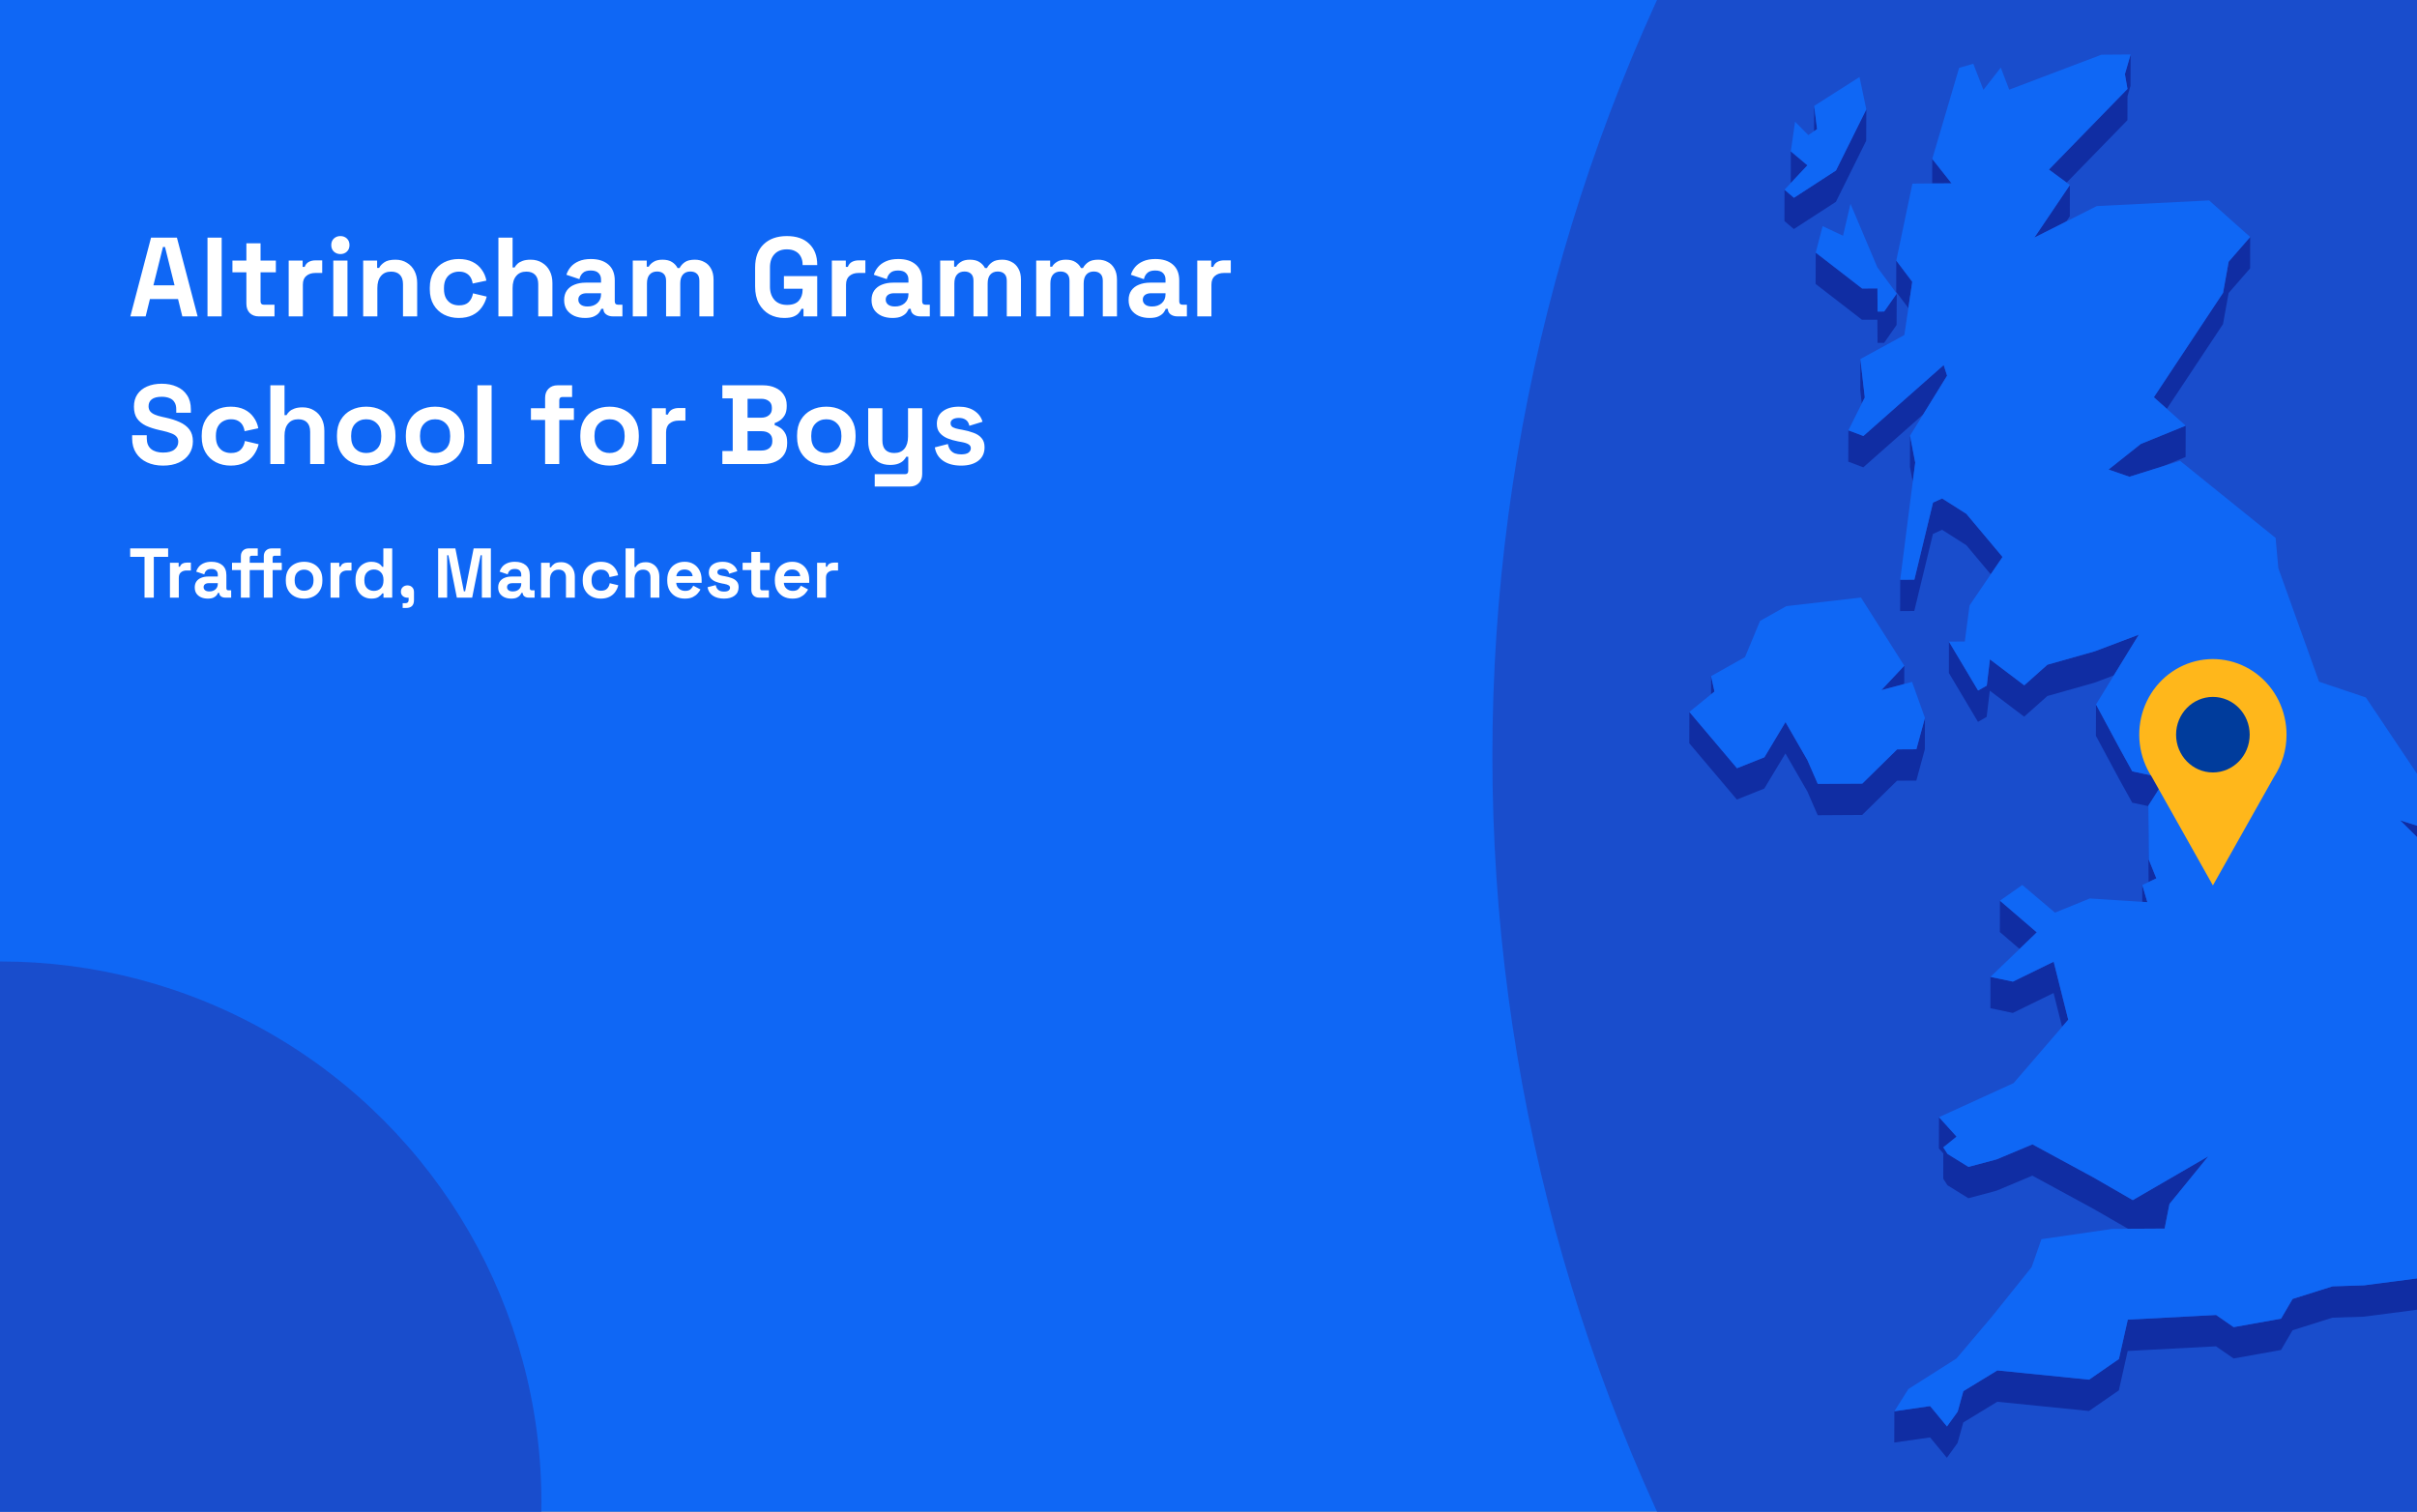 <?xml version="1.0" encoding="utf-8"?>
<svg xmlns="http://www.w3.org/2000/svg" fill="none" height="860" viewBox="0 0 1375 860" width="1375">
<rect x="0" y="0" width="1375" height="860" fill="#808080" stroke="none"/>
<g clip-path="url(#clip0_1597_3284)">
<rect fill="#0F67F5" height="860" width="1375"/>
<circle cx="1883" cy="430" fill="#194DCC" r="1034"/>
<path d="M1032.05 60.262L1031.99 74.616L1033.71 73.448L1032.05 60.262Z" fill="#102DA3"/>
<path d="M1028.21 94.043L1018.78 86.112L1018.75 103.94L1018.84 104.032L1028.21 94.043Z" fill="#102DA3"/>
<path d="M1175.68 103.879L1210.27 68.377L1210.3 54.791L1212.02 48.828L1212.08 31L1208.83 42.189L1210.3 50.58L1165.61 96.472L1175.68 103.879Z" fill="#102DA3"/>
<path d="M1099.23 90.416L1099.2 104.371L1110.22 104.31L1099.23 90.416Z" fill="#102DA3"/>
<path d="M1044.43 114.822L1061.66 80.058L1061.72 62.23L1044.46 96.994L1020.56 112.517L1015.19 107.937L1015.15 125.765L1020.5 130.314L1044.43 114.822Z" fill="#102DA3"/>
<path d="M1177.5 123.057L1177.53 105.26L1157.34 135.168L1175.53 125.977L1177.5 123.057Z" fill="#102DA3"/>
<path d="M1087.86 160.313L1078.77 148.264L1078.74 166.092L1085.65 175.252L1087.86 160.313Z" fill="#102DA3"/>
<path d="M1032.94 143.715L1032.88 161.543L1059.26 181.922L1068.02 181.892L1068.11 195.078L1071.86 195.048L1078.95 184.873L1079.02 167.045L1071.89 177.22L1068.14 177.25L1068.05 164.064L1059.33 164.125L1032.94 143.715Z" fill="#102DA3"/>
<path d="M1264.64 184.412L1267.83 166.707L1280.06 152.66L1280.09 134.832L1267.87 148.879L1264.67 166.584L1225.29 226L1232.69 232.578L1264.64 184.412Z" fill="#102DA3"/>
<path d="M1058.34 204.273L1058.28 222.1L1059.14 229.57L1060.86 226.127L1058.34 204.273Z" fill="#102DA3"/>
<path d="M1051.46 262.64L1060 265.867L1094.07 235.775L1105.71 216.902L1107.67 213.736L1105.74 207.68L1060.06 248.039L1051.52 244.812L1051.46 262.64Z" fill="#102DA3"/>
<path d="M1088.14 274.043L1089.55 263.193L1086.6 247.855L1086.54 265.682L1088.14 274.043Z" fill="#102DA3"/>
<path d="M1211.38 271.25L1217.86 269.221L1230.36 265.286L1243.35 259.999L1243.41 242.172L1217.89 252.561L1199.52 267.131L1211.38 271.25Z" fill="#102DA3"/>
<path d="M1099.66 285.94L1089.06 329.772L1081.01 329.834L1080.95 347.662L1089 347.6L1099.63 303.768L1104.82 301.401L1118.61 310.162L1132.49 326.729L1139.22 316.862L1118.64 292.334L1104.85 283.573L1099.66 285.94Z" fill="#102DA3"/>
<path d="M1130.25 390.048L1125.31 392.845L1108.72 365.027L1108.69 382.855L1125.25 410.673L1130.19 407.845L1131.97 392.937L1151.51 407.722L1164.72 395.98L1191.66 388.357L1202.53 384.239L1216.75 361.062L1191.72 370.53L1164.75 378.153L1151.57 389.894L1132.03 375.109L1130.25 390.048Z" fill="#102DA3"/>
<path d="M1083.29 389.127L1083.32 378.737L1070.29 392.631L1083.29 389.127Z" fill="#102DA3"/>
<path d="M973.41 384.671L973.379 394.999L975.345 393.432L973.41 384.671Z" fill="#102DA3"/>
<path d="M1090.17 444.089L1095.02 426.261L1095.08 408.433L1090.2 426.261L1079.26 426.322L1059.42 445.81L1034.11 445.964L1028.24 432.5L1015.74 410.799L1003.73 430.841L988.154 437.05L961.061 405.021L961 422.849L988.093 454.877L1003.67 448.638L1015.71 428.627L1028.21 450.328L1034.08 463.791L1059.36 463.638L1079.2 444.15L1090.17 444.089Z" fill="#102DA3"/>
<path d="M1389.63 490.683L1396.63 490.345L1396.66 472.517L1385.3 473.04L1365.36 466.677L1385.27 486.38L1389.63 490.683Z" fill="#102DA3"/>
<path d="M1213.03 438.831L1205.85 425.829L1192.39 400.778L1192.33 418.606L1205.79 443.657L1213 456.659L1222.19 458.626L1222.13 476.147L1222.31 501.813L1222.34 501.782L1226.73 499.723L1222.4 489.026L1222.19 458.319L1232.02 442.889L1213.03 438.831Z" fill="#102DA3"/>
<path d="M1221.6 513.247L1218.72 503.503L1218.69 513.062L1221.6 513.247Z" fill="#102DA3"/>
<path d="M1158.7 530.427L1137.75 512.415L1137.69 530.243L1148.9 539.864L1158.7 530.427Z" fill="#102DA3"/>
<path d="M1132.31 573.582L1145.06 576.287L1168.25 564.945L1173.1 584.187L1176.6 580.129L1168.31 547.117L1145.12 558.459L1132.34 555.754L1132.31 573.582Z" fill="#102DA3"/>
<path d="M1107.89 674.311L1119.78 681.688L1135.87 677.384L1156.18 668.839L1190.92 687.712L1210.64 699.085L1213.28 699.055H1215.95L1231.43 698.962L1233.4 688.911L1234.2 684.946L1256.28 657.835L1213.31 682.764L1190.98 669.884L1156.24 651.042L1135.9 659.557L1119.84 663.86L1107.92 656.483L1105.52 652.763L1113.08 646.647L1103.07 635.581L1103.01 653.378L1105.52 656.175L1105.49 670.591L1107.89 674.311Z" fill="#102DA3"/>
<path d="M1457.57 710.028L1421.24 730.285L1393.71 724.875L1344.93 731.237L1326.93 731.822L1304.23 738.983L1297.66 750.203L1270.69 755.029L1260.71 748.113L1210.48 750.756L1205.42 773.164L1188.46 784.906L1136.27 779.65L1116.92 791.453L1113.69 803.103L1107.61 811.525L1098.03 799.937L1077.69 802.887L1077.63 820.685L1098 817.764L1107.55 829.353L1113.63 820.93L1116.89 809.25L1136.24 797.477L1188.4 802.734L1205.39 790.992L1210.42 768.584L1260.65 765.941L1270.66 772.857L1297.63 768.031L1304.2 756.811L1326.87 749.649L1344.87 749.065L1393.65 742.703L1421.17 748.113L1457.51 727.856L1483.44 705.787L1486.14 685.746L1486.17 667.918L1483.5 687.959L1457.57 710.028Z" fill="#102DA3"/>
<path d="M1044.46 96.994L1061.72 62.229L1057.85 43.818L1032.05 60.262L1033.71 73.449L1031.99 74.617L1028.73 76.861L1021.18 69.238L1018.78 86.113L1028.21 94.043L1018.84 104.033L1015.19 107.937L1020.56 112.517L1044.46 96.994Z" fill="#0F67F5"/>
<path d="M1048.48 134.126L1036.87 128.654L1032.94 143.716L1059.33 164.126L1068.05 164.064L1068.14 177.251L1071.89 177.22L1079.02 167.046L1067.99 152.077L1052.72 115.96L1048.48 134.126Z" fill="#0F67F5"/>
<path d="M1003.73 430.839L1015.74 410.798L1028.24 432.499L1034.11 445.962L1059.42 445.808L1079.26 426.32L1090.2 426.259L1095.08 408.431L1087.74 387.929L1083.29 389.128L1070.29 392.632L1083.32 378.738L1058.68 339.947L1016.23 344.834L1001.3 353.226L992.7 373.82L973.41 384.671L975.345 393.431L973.379 394.998L961.062 405.019L988.154 437.048L1003.73 430.839Z" fill="#0F67F5"/>
<path d="M1452.41 651.873L1453.27 638.349L1461.29 632.263L1473.09 625.193L1469.68 612.652L1483.41 608.81L1494.07 573.83L1489.61 549.178L1454.87 528.922L1424.55 529.137L1409.53 546.934L1402.81 541.924L1395.22 536.33L1410.7 511.524L1389.63 490.684L1385.27 486.381L1365.36 466.678L1385.3 473.041L1396.66 472.518L1345.92 396.811L1319.29 387.835L1296.12 323.286L1294.56 306.042L1240.22 262.179L1230.36 265.284L1217.86 269.218L1211.38 271.247L1199.52 267.128L1217.89 252.558L1243.41 242.169L1232.69 232.579L1225.29 226.001L1264.67 166.585L1267.86 148.88L1280.09 134.832L1256.74 114.023L1192.79 117.25L1175.53 125.98L1157.34 135.17L1177.53 105.263L1175.68 103.879L1165.61 96.472L1210.3 50.58L1208.83 42.189L1212.08 31L1195.49 31.123L1143.03 51.01L1138.21 38.469L1128.35 51.102L1122.57 36.256L1114.52 38.623L1099.23 90.416L1110.22 104.31L1099.2 104.371L1087.95 104.463L1078.77 148.265L1087.86 160.314L1085.65 175.253L1083.35 190.622L1058.34 204.269L1060.86 226.124L1059.14 229.566L1051.52 244.812L1060.06 248.04L1105.74 207.681L1107.67 213.736L1105.71 216.902L1094.07 235.775L1086.6 247.855L1089.55 263.194L1088.14 274.044L1081.01 329.833L1089.06 329.772L1099.66 285.94L1104.85 283.573L1118.64 292.333L1139.22 316.862L1132.49 326.729L1120.45 344.464L1117.75 364.966L1108.72 365.028L1125.31 392.846L1130.25 390.049L1132.03 375.11L1151.57 389.895L1164.75 378.153L1191.72 370.53L1216.75 361.063L1202.53 384.239L1192.39 400.776L1205.85 425.827L1213.03 438.829L1232.02 442.887L1222.19 458.317L1222.4 489.024L1226.73 499.721L1222.34 501.781L1222.31 501.811L1218.72 503.502L1221.6 513.246L1218.69 513.061L1188.89 511.156L1169.05 519.209L1150.46 503.471L1137.75 512.416L1158.7 530.428L1148.9 539.865L1132.34 555.756L1145.12 558.461L1168.31 547.119L1176.6 580.131L1173.1 584.189L1145.52 616.187L1103.07 635.582L1113.08 646.648L1105.52 652.765L1107.92 656.484L1119.84 663.861L1135.9 659.558L1156.24 651.043L1190.98 669.886L1213.31 682.765L1256.28 657.836L1234.2 684.947L1233.4 688.912L1231.43 698.964L1215.95 699.056H1213.28L1210.64 699.087L1201.61 699.148L1161.34 704.988L1155.78 720.88L1133.23 748.974L1113.02 772.857L1085.65 790.255L1077.69 802.888L1098.03 799.938L1107.61 811.526L1113.7 803.103L1116.92 791.454L1136.27 779.651L1188.46 784.907L1205.42 773.165L1210.48 750.757L1260.71 748.114L1270.69 755.03L1297.66 750.204L1304.23 738.984L1326.93 731.822L1344.93 731.238L1393.71 724.876L1421.24 730.286L1457.57 710.029L1483.5 687.96L1486.17 667.919L1453.03 672.806L1449.56 671.085L1431.65 662.232L1452.41 651.873Z" fill="#0F67F5"/>
<g clip-path="url(#clip1_1597_3284)">
<path d="M1300.78 417.987C1300.78 411.266 1299.25 404.637 1296.31 398.632C1293.37 392.627 1289.1 387.413 1283.84 383.41C1278.58 379.406 1272.47 376.725 1266.02 375.58C1259.56 374.435 1252.94 374.859 1246.67 376.817C1240.41 378.776 1234.68 382.215 1229.94 386.858C1225.21 391.502 1221.6 397.219 1219.4 403.553C1217.21 409.887 1216.5 416.659 1217.32 423.327C1218.14 429.995 1220.47 436.373 1224.13 441.948L1241.52 472.835L1258.89 503.733L1276.28 472.835L1293.64 441.991C1298.31 434.902 1300.79 426.541 1300.78 417.987Z" fill="#FFB71B"/>
<path d="M1258.88 439.461C1270.45 439.461 1279.82 429.841 1279.82 417.973C1279.82 406.105 1270.45 396.485 1258.88 396.485C1247.32 396.485 1237.94 406.105 1237.94 417.973C1237.94 429.841 1247.32 439.461 1258.88 439.461Z" fill="#003C9C"/>
</g>
<path d="M74.152 180L85.928 135.2H100.648L112.424 180H103.72L101.288 170.144H85.288L82.856 180H74.152ZM87.272 162.336H99.304L93.864 140.512H92.712L87.272 162.336ZM118.043 180V135.2H126.107V180H118.043ZM147.203 180C145.112 180 143.405 179.36 142.083 178.08C140.803 176.757 140.163 175.008 140.163 172.832V154.912H132.227V148.256H140.163V138.4H148.227V148.256H156.931V154.912H148.227V171.424C148.227 172.704 148.824 173.344 150.019 173.344H156.163V180H147.203ZM164.23 180V148.256H172.166V151.84H173.318C173.787 150.56 174.555 149.621 175.622 149.024C176.731 148.427 178.011 148.128 179.462 148.128H183.302V155.296H179.334C177.286 155.296 175.601 155.851 174.278 156.96C172.955 158.027 172.294 159.691 172.294 161.952V180H164.23ZM189.605 180V148.256H197.669V180H189.605ZM193.637 144.544C192.186 144.544 190.949 144.075 189.925 143.136C188.944 142.197 188.453 140.96 188.453 139.424C188.453 137.888 188.944 136.651 189.925 135.712C190.949 134.773 192.186 134.304 193.637 134.304C195.13 134.304 196.368 134.773 197.349 135.712C198.33 136.651 198.821 137.888 198.821 139.424C198.821 140.96 198.33 142.197 197.349 143.136C196.368 144.075 195.13 144.544 193.637 144.544ZM206.605 180V148.256H214.541V152.416H215.693C216.205 151.307 217.165 150.261 218.573 149.28C219.981 148.256 222.114 147.744 224.973 147.744C227.448 147.744 229.602 148.32 231.437 149.472C233.314 150.581 234.765 152.139 235.789 154.144C236.813 156.107 237.325 158.411 237.325 161.056V180H229.261V161.696C229.261 159.307 228.664 157.515 227.469 156.32C226.317 155.125 224.653 154.528 222.477 154.528C220.002 154.528 218.082 155.36 216.717 157.024C215.352 158.645 214.669 160.928 214.669 163.872V180H206.605ZM260.955 180.896C257.883 180.896 255.088 180.256 252.571 178.976C250.096 177.696 248.133 175.84 246.683 173.408C245.232 170.976 244.507 168.032 244.507 164.576V163.68C244.507 160.224 245.232 157.28 246.683 154.848C248.133 152.416 250.096 150.56 252.571 149.28C255.088 148 257.883 147.36 260.955 147.36C263.984 147.36 266.587 147.893 268.763 148.96C270.939 150.027 272.688 151.499 274.011 153.376C275.376 155.211 276.272 157.301 276.699 159.648L268.891 161.312C268.72 160.032 268.336 158.88 267.739 157.856C267.141 156.832 266.288 156.021 265.179 155.424C264.112 154.827 262.768 154.528 261.147 154.528C259.525 154.528 258.053 154.891 256.731 155.616C255.451 156.299 254.427 157.344 253.659 158.752C252.933 160.117 252.571 161.803 252.571 163.808V164.448C252.571 166.453 252.933 168.16 253.659 169.568C254.427 170.933 255.451 171.979 256.731 172.704C258.053 173.387 259.525 173.728 261.147 173.728C263.579 173.728 265.413 173.109 266.651 171.872C267.931 170.592 268.741 168.928 269.083 166.88L276.891 168.736C276.336 170.997 275.376 173.067 274.011 174.944C272.688 176.779 270.939 178.229 268.763 179.296C266.587 180.363 263.984 180.896 260.955 180.896ZM283.543 180V135.2H291.607V152.16H292.759C293.1 151.477 293.633 150.795 294.359 150.112C295.084 149.429 296.044 148.875 297.239 148.448C298.476 147.979 300.033 147.744 301.911 147.744C304.385 147.744 306.54 148.32 308.375 149.472C310.252 150.581 311.703 152.139 312.727 154.144C313.751 156.107 314.263 158.411 314.263 161.056V180H306.199V161.696C306.199 159.307 305.601 157.515 304.407 156.32C303.255 155.125 301.591 154.528 299.415 154.528C296.94 154.528 295.02 155.36 293.655 157.024C292.289 158.645 291.607 160.928 291.607 163.872V180H283.543ZM332.836 180.896C330.575 180.896 328.548 180.512 326.756 179.744C324.964 178.933 323.535 177.781 322.468 176.288C321.444 174.752 320.932 172.896 320.932 170.72C320.932 168.544 321.444 166.731 322.468 165.28C323.535 163.787 324.985 162.677 326.82 161.952C328.697 161.184 330.831 160.8 333.22 160.8H341.924V159.008C341.924 157.515 341.455 156.299 340.516 155.36C339.577 154.379 338.084 153.888 336.036 153.888C334.031 153.888 332.537 154.357 331.556 155.296C330.575 156.192 329.935 157.365 329.636 158.816L322.212 156.32C322.724 154.699 323.535 153.227 324.644 151.904C325.796 150.539 327.311 149.451 329.188 148.64C331.108 147.787 333.433 147.36 336.164 147.36C340.345 147.36 343.652 148.405 346.084 150.496C348.516 152.587 349.732 155.616 349.732 159.584V171.424C349.732 172.704 350.329 173.344 351.524 173.344H354.084V180H348.708C347.129 180 345.828 179.616 344.804 178.848C343.78 178.08 343.268 177.056 343.268 175.776V175.712H342.052C341.881 176.224 341.497 176.907 340.9 177.76C340.303 178.571 339.364 179.296 338.084 179.936C336.804 180.576 335.055 180.896 332.836 180.896ZM334.244 174.368C336.505 174.368 338.34 173.749 339.748 172.512C341.199 171.232 341.924 169.547 341.924 167.456V166.816H333.796C332.303 166.816 331.129 167.136 330.276 167.776C329.423 168.416 328.996 169.312 328.996 170.464C328.996 171.616 329.444 172.555 330.34 173.28C331.236 174.005 332.537 174.368 334.244 174.368ZM359.98 180V148.256H367.916V151.712H369.068C369.623 150.645 370.54 149.728 371.82 148.96C373.1 148.149 374.785 147.744 376.876 147.744C379.137 147.744 380.951 148.192 382.316 149.088C383.681 149.941 384.727 151.072 385.452 152.48H386.604C387.329 151.115 388.353 149.984 389.676 149.088C390.999 148.192 392.876 147.744 395.308 147.744C397.271 147.744 399.041 148.171 400.62 149.024C402.241 149.835 403.521 151.093 404.46 152.8C405.441 154.464 405.932 156.576 405.932 159.136V180H397.868V159.712C397.868 157.963 397.42 156.661 396.524 155.808C395.628 154.912 394.369 154.464 392.748 154.464C390.913 154.464 389.484 155.061 388.46 156.256C387.479 157.408 386.988 159.072 386.988 161.248V180H378.924V159.712C378.924 157.963 378.476 156.661 377.58 155.808C376.684 154.912 375.425 154.464 373.804 154.464C371.969 154.464 370.54 155.061 369.516 156.256C368.535 157.408 368.044 159.072 368.044 161.248V180H359.98ZM446.087 180.896C443.015 180.896 440.22 180.213 437.703 178.848C435.228 177.44 433.244 175.413 431.751 172.768C430.3 170.08 429.575 166.816 429.575 162.976V152.224C429.575 146.464 431.196 142.048 434.439 138.976C437.682 135.861 442.076 134.304 447.623 134.304C453.127 134.304 457.372 135.776 460.359 138.72C463.388 141.621 464.903 145.568 464.903 150.56V150.816H456.583V150.304C456.583 148.725 456.242 147.296 455.559 146.016C454.919 144.736 453.938 143.733 452.615 143.008C451.292 142.24 449.628 141.856 447.623 141.856C444.636 141.856 442.29 142.773 440.583 144.608C438.876 146.443 438.023 148.939 438.023 152.096V163.104C438.023 166.219 438.876 168.736 440.583 170.656C442.29 172.533 444.679 173.472 447.751 173.472C450.823 173.472 453.063 172.661 454.471 171.04C455.879 169.419 456.583 167.371 456.583 164.896V164.256H445.959V157.088H464.903V180H457.095V175.712H455.943C455.644 176.437 455.154 177.205 454.471 178.016C453.831 178.827 452.85 179.509 451.527 180.064C450.204 180.619 448.391 180.896 446.087 180.896ZM473.23 180V148.256H481.166V151.84H482.318C482.787 150.56 483.555 149.621 484.622 149.024C485.731 148.427 487.011 148.128 488.462 148.128H492.302V155.296H488.334C486.286 155.296 484.601 155.851 483.278 156.96C481.955 158.027 481.294 159.691 481.294 161.952V180H473.23ZM507.711 180.896C505.45 180.896 503.423 180.512 501.631 179.744C499.839 178.933 498.41 177.781 497.343 176.288C496.319 174.752 495.807 172.896 495.807 170.72C495.807 168.544 496.319 166.731 497.343 165.28C498.41 163.787 499.86 162.677 501.695 161.952C503.572 161.184 505.706 160.8 508.095 160.8H516.799V159.008C516.799 157.515 516.33 156.299 515.391 155.36C514.452 154.379 512.959 153.888 510.911 153.888C508.906 153.888 507.412 154.357 506.431 155.296C505.45 156.192 504.81 157.365 504.511 158.816L497.087 156.32C497.599 154.699 498.41 153.227 499.519 151.904C500.671 150.539 502.186 149.451 504.063 148.64C505.983 147.787 508.308 147.36 511.039 147.36C515.22 147.36 518.527 148.405 520.959 150.496C523.391 152.587 524.607 155.616 524.607 159.584V171.424C524.607 172.704 525.204 173.344 526.399 173.344H528.959V180H523.583C522.004 180 520.703 179.616 519.679 178.848C518.655 178.08 518.143 177.056 518.143 175.776V175.712H516.927C516.756 176.224 516.372 176.907 515.775 177.76C515.178 178.571 514.239 179.296 512.959 179.936C511.679 180.576 509.93 180.896 507.711 180.896ZM509.119 174.368C511.38 174.368 513.215 173.749 514.623 172.512C516.074 171.232 516.799 169.547 516.799 167.456V166.816H508.671C507.178 166.816 506.004 167.136 505.151 167.776C504.298 168.416 503.871 169.312 503.871 170.464C503.871 171.616 504.319 172.555 505.215 173.28C506.111 174.005 507.412 174.368 509.119 174.368ZM534.855 180V148.256H542.791V151.712H543.943C544.498 150.645 545.415 149.728 546.695 148.96C547.975 148.149 549.66 147.744 551.751 147.744C554.012 147.744 555.826 148.192 557.191 149.088C558.556 149.941 559.602 151.072 560.327 152.48H561.479C562.204 151.115 563.228 149.984 564.551 149.088C565.874 148.192 567.751 147.744 570.183 147.744C572.146 147.744 573.916 148.171 575.495 149.024C577.116 149.835 578.396 151.093 579.335 152.8C580.316 154.464 580.807 156.576 580.807 159.136V180H572.743V159.712C572.743 157.963 572.295 156.661 571.399 155.808C570.503 154.912 569.244 154.464 567.623 154.464C565.788 154.464 564.359 155.061 563.335 156.256C562.354 157.408 561.863 159.072 561.863 161.248V180H553.799V159.712C553.799 157.963 553.351 156.661 552.455 155.808C551.559 154.912 550.3 154.464 548.679 154.464C546.844 154.464 545.415 155.061 544.391 156.256C543.41 157.408 542.919 159.072 542.919 161.248V180H534.855ZM589.48 180V148.256H597.416V151.712H598.568C599.123 150.645 600.04 149.728 601.32 148.96C602.6 148.149 604.285 147.744 606.376 147.744C608.637 147.744 610.451 148.192 611.816 149.088C613.181 149.941 614.227 151.072 614.952 152.48H616.104C616.829 151.115 617.853 149.984 619.176 149.088C620.499 148.192 622.376 147.744 624.808 147.744C626.771 147.744 628.541 148.171 630.12 149.024C631.741 149.835 633.021 151.093 633.96 152.8C634.941 154.464 635.432 156.576 635.432 159.136V180H627.368V159.712C627.368 157.963 626.92 156.661 626.024 155.808C625.128 154.912 623.869 154.464 622.248 154.464C620.413 154.464 618.984 155.061 617.96 156.256C616.979 157.408 616.488 159.072 616.488 161.248V180H608.424V159.712C608.424 157.963 607.976 156.661 607.08 155.808C606.184 154.912 604.925 154.464 603.304 154.464C601.469 154.464 600.04 155.061 599.016 156.256C598.035 157.408 597.544 159.072 597.544 161.248V180H589.48ZM653.961 180.896C651.7 180.896 649.673 180.512 647.881 179.744C646.089 178.933 644.66 177.781 643.593 176.288C642.569 174.752 642.057 172.896 642.057 170.72C642.057 168.544 642.569 166.731 643.593 165.28C644.66 163.787 646.11 162.677 647.945 161.952C649.822 161.184 651.956 160.8 654.345 160.8H663.049V159.008C663.049 157.515 662.58 156.299 661.641 155.36C660.702 154.379 659.209 153.888 657.161 153.888C655.156 153.888 653.662 154.357 652.681 155.296C651.7 156.192 651.06 157.365 650.761 158.816L643.337 156.32C643.849 154.699 644.66 153.227 645.769 151.904C646.921 150.539 648.436 149.451 650.313 148.64C652.233 147.787 654.558 147.36 657.289 147.36C661.47 147.36 664.777 148.405 667.209 150.496C669.641 152.587 670.857 155.616 670.857 159.584V171.424C670.857 172.704 671.454 173.344 672.649 173.344H675.209V180H669.833C668.254 180 666.953 179.616 665.929 178.848C664.905 178.08 664.393 177.056 664.393 175.776V175.712H663.177C663.006 176.224 662.622 176.907 662.025 177.76C661.428 178.571 660.489 179.296 659.209 179.936C657.929 180.576 656.18 180.896 653.961 180.896ZM655.369 174.368C657.63 174.368 659.465 173.749 660.873 172.512C662.324 171.232 663.049 169.547 663.049 167.456V166.816H654.921C653.428 166.816 652.254 167.136 651.401 167.776C650.548 168.416 650.121 169.312 650.121 170.464C650.121 171.616 650.569 172.555 651.465 173.28C652.361 174.005 653.662 174.368 655.369 174.368ZM681.105 180V148.256H689.041V151.84H690.193C690.662 150.56 691.43 149.621 692.497 149.024C693.606 148.427 694.886 148.128 696.337 148.128H700.177V155.296H696.209C694.161 155.296 692.476 155.851 691.153 156.96C689.83 158.027 689.169 159.691 689.169 161.952V180H681.105ZM92.776 264.896C89.32 264.896 86.269 264.277 83.624 263.04C80.979 261.803 78.909 260.032 77.416 257.728C75.923 255.424 75.176 252.651 75.176 249.408V247.616H83.496V249.408C83.496 252.096 84.328 254.123 85.992 255.488C87.656 256.811 89.917 257.472 92.776 257.472C95.677 257.472 97.832 256.896 99.24 255.744C100.691 254.592 101.416 253.12 101.416 251.328C101.416 250.091 101.053 249.088 100.328 248.32C99.645 247.552 98.621 246.933 97.256 246.464C95.933 245.952 94.312 245.483 92.392 245.056L90.92 244.736C87.848 244.053 85.203 243.2 82.984 242.176C80.808 241.109 79.123 239.723 77.928 238.016C76.776 236.309 76.2 234.091 76.2 231.36C76.2 228.629 76.84 226.304 78.12 224.384C79.443 222.421 81.277 220.928 83.624 219.904C86.013 218.837 88.808 218.304 92.008 218.304C95.208 218.304 98.045 218.859 100.52 219.968C103.037 221.035 105 222.656 106.408 224.832C107.859 226.965 108.584 229.653 108.584 232.896V234.816H100.264V232.896C100.264 231.189 99.923 229.824 99.24 228.8C98.6 227.733 97.661 226.965 96.424 226.496C95.187 225.984 93.715 225.728 92.008 225.728C89.448 225.728 87.549 226.219 86.312 227.2C85.117 228.139 84.52 229.44 84.52 231.104C84.52 232.213 84.797 233.152 85.352 233.92C85.949 234.688 86.824 235.328 87.976 235.84C89.128 236.352 90.6 236.8 92.392 237.184L93.864 237.504C97.064 238.187 99.837 239.061 102.184 240.128C104.573 241.195 106.429 242.603 107.752 244.352C109.075 246.101 109.736 248.341 109.736 251.072C109.736 253.803 109.032 256.213 107.624 258.304C106.259 260.352 104.296 261.973 101.736 263.168C99.219 264.32 96.232 264.896 92.776 264.896ZM131.205 264.896C128.133 264.896 125.338 264.256 122.821 262.976C120.346 261.696 118.383 259.84 116.933 257.408C115.482 254.976 114.757 252.032 114.757 248.576V247.68C114.757 244.224 115.482 241.28 116.933 238.848C118.383 236.416 120.346 234.56 122.821 233.28C125.338 232 128.133 231.36 131.205 231.36C134.234 231.36 136.837 231.893 139.013 232.96C141.189 234.027 142.938 235.499 144.261 237.376C145.626 239.211 146.522 241.301 146.949 243.648L139.141 245.312C138.97 244.032 138.586 242.88 137.989 241.856C137.391 240.832 136.538 240.021 135.429 239.424C134.362 238.827 133.018 238.528 131.397 238.528C129.775 238.528 128.303 238.891 126.981 239.616C125.701 240.299 124.677 241.344 123.909 242.752C123.183 244.117 122.821 245.803 122.821 247.808V248.448C122.821 250.453 123.183 252.16 123.909 253.568C124.677 254.933 125.701 255.979 126.981 256.704C128.303 257.387 129.775 257.728 131.397 257.728C133.829 257.728 135.663 257.109 136.901 255.872C138.181 254.592 138.991 252.928 139.333 250.88L147.141 252.736C146.586 254.997 145.626 257.067 144.261 258.944C142.938 260.779 141.189 262.229 139.013 263.296C136.837 264.363 134.234 264.896 131.205 264.896ZM153.793 264V219.2H161.857V236.16H163.009C163.35 235.477 163.883 234.795 164.609 234.112C165.334 233.429 166.294 232.875 167.489 232.448C168.726 231.979 170.283 231.744 172.161 231.744C174.635 231.744 176.79 232.32 178.625 233.472C180.502 234.581 181.953 236.139 182.977 238.144C184.001 240.107 184.513 242.411 184.513 245.056V264H176.449V245.696C176.449 243.307 175.851 241.515 174.657 240.32C173.505 239.125 171.841 238.528 169.665 238.528C167.19 238.528 165.27 239.36 163.905 241.024C162.539 242.645 161.857 244.928 161.857 247.872V264H153.793ZM208.334 264.896C205.177 264.896 202.339 264.256 199.822 262.976C197.305 261.696 195.321 259.84 193.87 257.408C192.419 254.976 191.694 252.053 191.694 248.64V247.616C191.694 244.203 192.419 241.28 193.87 238.848C195.321 236.416 197.305 234.56 199.822 233.28C202.339 232 205.177 231.36 208.334 231.36C211.491 231.36 214.329 232 216.846 233.28C219.363 234.56 221.347 236.416 222.798 238.848C224.249 241.28 224.974 244.203 224.974 247.616V248.64C224.974 252.053 224.249 254.976 222.798 257.408C221.347 259.84 219.363 261.696 216.846 262.976C214.329 264.256 211.491 264.896 208.334 264.896ZM208.334 257.728C210.809 257.728 212.857 256.939 214.478 255.36C216.099 253.739 216.91 251.435 216.91 248.448V247.808C216.91 244.821 216.099 242.539 214.478 240.96C212.899 239.339 210.851 238.528 208.334 238.528C205.859 238.528 203.811 239.339 202.19 240.96C200.569 242.539 199.758 244.821 199.758 247.808V248.448C199.758 251.435 200.569 253.739 202.19 255.36C203.811 256.939 205.859 257.728 208.334 257.728ZM247.522 264.896C244.364 264.896 241.527 264.256 239.01 262.976C236.492 261.696 234.508 259.84 233.058 257.408C231.607 254.976 230.882 252.053 230.882 248.64V247.616C230.882 244.203 231.607 241.28 233.058 238.848C234.508 236.416 236.492 234.56 239.01 233.28C241.527 232 244.364 231.36 247.522 231.36C250.679 231.36 253.516 232 256.034 233.28C258.551 234.56 260.535 236.416 261.986 238.848C263.436 241.28 264.162 244.203 264.162 247.616V248.64C264.162 252.053 263.436 254.976 261.986 257.408C260.535 259.84 258.551 261.696 256.034 262.976C253.516 264.256 250.679 264.896 247.522 264.896ZM247.522 257.728C249.996 257.728 252.044 256.939 253.666 255.36C255.287 253.739 256.098 251.435 256.098 248.448V247.808C256.098 244.821 255.287 242.539 253.666 240.96C252.087 239.339 250.039 238.528 247.522 238.528C245.047 238.528 242.999 239.339 241.378 240.96C239.756 242.539 238.946 244.821 238.946 247.808V248.448C238.946 251.435 239.756 253.739 241.378 255.36C242.999 256.939 245.047 257.728 247.522 257.728ZM271.605 264V219.2H279.669V264H271.605ZM310.103 264V238.912H302.039V232.256H310.103V226.368C310.103 224.192 310.743 222.464 312.023 221.184C313.346 219.861 315.052 219.2 317.143 219.2H325.463V225.856H319.959C318.764 225.856 318.167 226.496 318.167 227.776V232.256H326.487V238.912H318.167V264H310.103ZM346.772 264.896C343.614 264.896 340.777 264.256 338.26 262.976C335.742 261.696 333.758 259.84 332.308 257.408C330.857 254.976 330.132 252.053 330.132 248.64V247.616C330.132 244.203 330.857 241.28 332.308 238.848C333.758 236.416 335.742 234.56 338.26 233.28C340.777 232 343.614 231.36 346.772 231.36C349.929 231.36 352.766 232 355.284 233.28C357.801 234.56 359.785 236.416 361.236 238.848C362.686 241.28 363.412 244.203 363.412 247.616V248.64C363.412 252.053 362.686 254.976 361.236 257.408C359.785 259.84 357.801 261.696 355.284 262.976C352.766 264.256 349.929 264.896 346.772 264.896ZM346.772 257.728C349.246 257.728 351.294 256.939 352.916 255.36C354.537 253.739 355.348 251.435 355.348 248.448V247.808C355.348 244.821 354.537 242.539 352.916 240.96C351.337 239.339 349.289 238.528 346.772 238.528C344.297 238.528 342.249 239.339 340.628 240.96C339.006 242.539 338.196 244.821 338.196 247.808V248.448C338.196 251.435 339.006 253.739 340.628 255.36C342.249 256.939 344.297 257.728 346.772 257.728ZM370.855 264V232.256H378.791V235.84H379.943C380.412 234.56 381.18 233.621 382.247 233.024C383.356 232.427 384.636 232.128 386.087 232.128H389.927V239.296H385.959C383.911 239.296 382.226 239.851 380.903 240.96C379.58 242.027 378.919 243.691 378.919 245.952V264H370.855ZM410.944 264V256.576H416.832V226.624H410.944V219.2H433.984C436.715 219.2 439.083 219.669 441.088 220.608C443.136 221.504 444.715 222.805 445.824 224.512C446.976 226.176 447.552 228.181 447.552 230.528V231.168C447.552 233.216 447.168 234.901 446.4 236.224C445.632 237.504 444.715 238.507 443.648 239.232C442.624 239.915 441.643 240.405 440.704 240.704V241.856C441.643 242.112 442.667 242.603 443.776 243.328C444.885 244.011 445.824 245.013 446.592 246.336C447.403 247.659 447.808 249.387 447.808 251.52V252.16C447.808 254.635 447.232 256.768 446.08 258.56C444.928 260.309 443.328 261.653 441.28 262.592C439.275 263.531 436.928 264 434.24 264H410.944ZM425.28 256.32H433.216C435.051 256.32 436.523 255.872 437.632 254.976C438.784 254.08 439.36 252.8 439.36 251.136V250.496C439.36 248.832 438.805 247.552 437.696 246.656C436.587 245.76 435.093 245.312 433.216 245.312H425.28V256.32ZM425.28 237.632H433.088C434.837 237.632 436.267 237.184 437.376 236.288C438.528 235.392 439.104 234.155 439.104 232.576V231.936C439.104 230.315 438.549 229.077 437.44 228.224C436.331 227.328 434.88 226.88 433.088 226.88H425.28V237.632ZM470.084 264.896C466.927 264.896 464.089 264.256 461.572 262.976C459.055 261.696 457.071 259.84 455.62 257.408C454.169 254.976 453.444 252.053 453.444 248.64V247.616C453.444 244.203 454.169 241.28 455.62 238.848C457.071 236.416 459.055 234.56 461.572 233.28C464.089 232 466.927 231.36 470.084 231.36C473.241 231.36 476.079 232 478.596 233.28C481.113 234.56 483.097 236.416 484.548 238.848C485.999 241.28 486.724 244.203 486.724 247.616V248.64C486.724 252.053 485.999 254.976 484.548 257.408C483.097 259.84 481.113 261.696 478.596 262.976C476.079 264.256 473.241 264.896 470.084 264.896ZM470.084 257.728C472.559 257.728 474.607 256.939 476.228 255.36C477.849 253.739 478.66 251.435 478.66 248.448V247.808C478.66 244.821 477.849 242.539 476.228 240.96C474.649 239.339 472.601 238.528 470.084 238.528C467.609 238.528 465.561 239.339 463.94 240.96C462.319 242.539 461.508 244.821 461.508 247.808V248.448C461.508 251.435 462.319 253.739 463.94 255.36C465.561 256.939 467.609 257.728 470.084 257.728ZM497.624 276.8V269.76H514.904C516.098 269.76 516.696 269.12 516.696 267.84V259.84H515.544C515.202 260.565 514.669 261.291 513.944 262.016C513.218 262.741 512.237 263.339 511 263.808C509.762 264.277 508.184 264.512 506.264 264.512C503.789 264.512 501.613 263.957 499.736 262.848C497.901 261.696 496.472 260.117 495.448 258.112C494.424 256.107 493.911 253.803 493.911 251.2V232.256H501.976V250.56C501.976 252.949 502.552 254.741 503.704 255.936C504.898 257.131 506.584 257.728 508.76 257.728C511.234 257.728 513.154 256.917 514.52 255.296C515.885 253.632 516.568 251.328 516.568 248.384V232.256H524.632V269.632C524.632 271.808 523.992 273.536 522.712 274.816C521.432 276.139 519.725 276.8 517.592 276.8H497.624ZM546.789 264.896C542.65 264.896 539.258 264 536.613 262.208C533.968 260.416 532.368 257.856 531.813 254.528L539.237 252.608C539.536 254.101 540.026 255.275 540.709 256.128C541.434 256.981 542.309 257.6 543.333 257.984C544.4 258.325 545.552 258.496 546.789 258.496C548.666 258.496 550.053 258.176 550.949 257.536C551.845 256.853 552.293 256.021 552.293 255.04C552.293 254.059 551.866 253.312 551.013 252.8C550.16 252.245 548.794 251.797 546.917 251.456L545.125 251.136C542.906 250.709 540.88 250.133 539.045 249.408C537.21 248.64 535.738 247.595 534.629 246.272C533.52 244.949 532.965 243.243 532.965 241.152C532.965 237.995 534.117 235.584 536.421 233.92C538.725 232.213 541.754 231.36 545.509 231.36C549.05 231.36 551.994 232.149 554.341 233.728C556.688 235.307 558.224 237.376 558.949 239.936L551.461 242.24C551.12 240.619 550.416 239.467 549.349 238.784C548.325 238.101 547.045 237.76 545.509 237.76C543.973 237.76 542.8 238.037 541.989 238.592C541.178 239.104 540.773 239.829 540.773 240.768C540.773 241.792 541.2 242.56 542.053 243.072C542.906 243.541 544.058 243.904 545.509 244.16L547.301 244.48C549.69 244.907 551.845 245.483 553.765 246.208C555.728 246.891 557.264 247.893 558.373 249.216C559.525 250.496 560.101 252.245 560.101 254.464C560.101 257.792 558.885 260.373 556.453 262.208C554.064 264 550.842 264.896 546.789 264.896Z" fill="white"/>
<circle cx="147" cy="147" fill="#194DCC" r="147" transform="matrix(-1 0 0 1 1522 -147)"/>
<circle cx="307.5" cy="307.5" fill="#194DCC" r="307.5" transform="matrix(-1 0 0 1 308 547)"/>
<path d="M82.218 340V316.8H74.058V312H95.658V316.8H87.498V340H82.218ZM96.679 340V320.16H101.639V322.4H102.359C102.652 321.6 103.132 321.013 103.799 320.64C104.492 320.267 105.292 320.08 106.199 320.08H108.599V324.56H106.119C104.839 324.56 103.786 324.907 102.959 325.6C102.132 326.267 101.719 327.307 101.719 328.72V340H96.679ZM118.23 340.56C116.816 340.56 115.55 340.32 114.43 339.84C113.31 339.333 112.416 338.613 111.75 337.68C111.11 336.72 110.79 335.56 110.79 334.2C110.79 332.84 111.11 331.707 111.75 330.8C112.416 329.867 113.323 329.173 114.47 328.72C115.643 328.24 116.976 328 118.47 328H123.91V326.88C123.91 325.947 123.616 325.187 123.03 324.6C122.443 323.987 121.51 323.68 120.23 323.68C118.976 323.68 118.043 323.973 117.43 324.56C116.816 325.12 116.416 325.853 116.23 326.76L111.59 325.2C111.91 324.187 112.416 323.267 113.11 322.44C113.83 321.587 114.776 320.907 115.95 320.4C117.15 319.867 118.603 319.6 120.31 319.6C122.923 319.6 124.99 320.253 126.51 321.56C128.03 322.867 128.79 324.76 128.79 327.24V334.64C128.79 335.44 129.163 335.84 129.91 335.84H131.51V340H128.15C127.163 340 126.35 339.76 125.71 339.28C125.07 338.8 124.75 338.16 124.75 337.36V337.32H123.99C123.883 337.64 123.643 338.067 123.27 338.6C122.896 339.107 122.31 339.56 121.51 339.96C120.71 340.36 119.616 340.56 118.23 340.56ZM119.11 336.48C120.523 336.48 121.67 336.093 122.55 335.32C123.456 334.52 123.91 333.467 123.91 332.16V331.76H118.83C117.896 331.76 117.163 331.96 116.63 332.36C116.096 332.76 115.83 333.32 115.83 334.04C115.83 334.76 116.11 335.347 116.67 335.8C117.23 336.253 118.043 336.48 119.11 336.48ZM137.029 340V324.32H131.989V320.16H137.029V316.48C137.029 315.12 137.429 314.04 138.229 313.24C139.056 312.413 140.123 312 141.429 312H146.629V316.16H143.189C142.443 316.16 142.069 316.56 142.069 317.36V320.16H146.069V324.32H142.069V340H137.029ZM150.069 340V324.32H146.069V320.16H150.069V316.48C150.069 315.12 150.469 314.04 151.269 313.24C152.096 312.413 153.163 312 154.469 312H159.669V316.16H156.229C155.483 316.16 155.109 316.56 155.109 317.36V320.16H160.309V324.32H155.109V340H150.069ZM172.994 340.56C171.021 340.56 169.247 340.16 167.674 339.36C166.101 338.56 164.861 337.4 163.954 335.88C163.047 334.36 162.594 332.533 162.594 330.4V329.76C162.594 327.627 163.047 325.8 163.954 324.28C164.861 322.76 166.101 321.6 167.674 320.8C169.247 320 171.021 319.6 172.994 319.6C174.967 319.6 176.741 320 178.314 320.8C179.887 321.6 181.127 322.76 182.034 324.28C182.941 325.8 183.394 327.627 183.394 329.76V330.4C183.394 332.533 182.941 334.36 182.034 335.88C181.127 337.4 179.887 338.56 178.314 339.36C176.741 340.16 174.967 340.56 172.994 340.56ZM172.994 336.08C174.541 336.08 175.821 335.587 176.834 334.6C177.847 333.587 178.354 332.147 178.354 330.28V329.88C178.354 328.013 177.847 326.587 176.834 325.6C175.847 324.587 174.567 324.08 172.994 324.08C171.447 324.08 170.167 324.587 169.154 325.6C168.141 326.587 167.634 328.013 167.634 329.88V330.28C167.634 332.147 168.141 333.587 169.154 334.6C170.167 335.587 171.447 336.08 172.994 336.08ZM188.046 340V320.16H193.006V322.4H193.726C194.019 321.6 194.499 321.013 195.166 320.64C195.859 320.267 196.659 320.08 197.566 320.08H199.966V324.56H197.486C196.206 324.56 195.153 324.907 194.326 325.6C193.499 326.267 193.086 327.307 193.086 328.72V340H188.046ZM211.202 340.56C209.629 340.56 208.149 340.173 206.762 339.4C205.402 338.6 204.309 337.44 203.482 335.92C202.656 334.4 202.242 332.56 202.242 330.4V329.76C202.242 327.6 202.656 325.76 203.482 324.24C204.309 322.72 205.402 321.573 206.762 320.8C208.122 320 209.602 319.6 211.202 319.6C212.402 319.6 213.402 319.747 214.202 320.04C215.029 320.307 215.696 320.653 216.202 321.08C216.709 321.507 217.096 321.96 217.362 322.44H218.082V312H223.122V340H218.162V337.6H217.442C216.989 338.347 216.282 339.027 215.322 339.64C214.389 340.253 213.016 340.56 211.202 340.56ZM212.722 336.16C214.269 336.16 215.562 335.667 216.602 334.68C217.642 333.667 218.162 332.2 218.162 330.28V329.88C218.162 327.96 217.642 326.507 216.602 325.52C215.589 324.507 214.296 324 212.722 324C211.176 324 209.882 324.507 208.842 325.52C207.802 326.507 207.282 327.96 207.282 329.88V330.28C207.282 332.2 207.802 333.667 208.842 334.68C209.882 335.667 211.176 336.16 212.722 336.16ZM229.07 345.88V343.16H230.63C231.857 343.16 232.47 342.547 232.47 341.32V340.04H231.79C230.723 340.04 229.83 339.72 229.11 339.08C228.417 338.44 228.07 337.627 228.07 336.64C228.07 335.573 228.417 334.707 229.11 334.04C229.83 333.373 230.723 333.04 231.79 333.04C232.883 333.04 233.777 333.387 234.47 334.08C235.163 334.747 235.51 335.653 235.51 336.8V341.4C235.51 344.387 234.017 345.88 231.03 345.88H229.07ZM249.253 340V312H259.053L263.893 336.4H264.613L269.453 312H279.253V340H274.133V315.88H273.413L268.613 340H259.893L255.093 315.88H254.373V340H249.253ZM290.847 340.56C289.433 340.56 288.167 340.32 287.047 339.84C285.927 339.333 285.033 338.613 284.367 337.68C283.727 336.72 283.407 335.56 283.407 334.2C283.407 332.84 283.727 331.707 284.367 330.8C285.033 329.867 285.94 329.173 287.087 328.72C288.26 328.24 289.593 328 291.087 328H296.527V326.88C296.527 325.947 296.233 325.187 295.647 324.6C295.06 323.987 294.127 323.68 292.847 323.68C291.593 323.68 290.66 323.973 290.047 324.56C289.433 325.12 289.033 325.853 288.847 326.76L284.207 325.2C284.527 324.187 285.033 323.267 285.727 322.44C286.447 321.587 287.393 320.907 288.567 320.4C289.767 319.867 291.22 319.6 292.927 319.6C295.54 319.6 297.607 320.253 299.127 321.56C300.647 322.867 301.407 324.76 301.407 327.24V334.64C301.407 335.44 301.78 335.84 302.527 335.84H304.127V340H300.767C299.78 340 298.967 339.76 298.327 339.28C297.687 338.8 297.367 338.16 297.367 337.36V337.32H296.607C296.5 337.64 296.26 338.067 295.887 338.6C295.513 339.107 294.927 339.56 294.127 339.96C293.327 340.36 292.233 340.56 290.847 340.56ZM291.727 336.48C293.14 336.48 294.287 336.093 295.167 335.32C296.073 334.52 296.527 333.467 296.527 332.16V331.76H291.447C290.513 331.76 289.78 331.96 289.247 332.36C288.713 332.76 288.447 333.32 288.447 334.04C288.447 334.76 288.727 335.347 289.287 335.8C289.847 336.253 290.66 336.48 291.727 336.48ZM307.812 340V320.16H312.772V322.76H313.492C313.812 322.067 314.412 321.413 315.292 320.8C316.172 320.16 317.505 319.84 319.292 319.84C320.838 319.84 322.185 320.2 323.332 320.92C324.505 321.613 325.412 322.587 326.052 323.84C326.692 325.067 327.012 326.507 327.012 328.16V340H321.972V328.56C321.972 327.067 321.598 325.947 320.852 325.2C320.132 324.453 319.092 324.08 317.732 324.08C316.185 324.08 314.985 324.6 314.132 325.64C313.278 326.653 312.852 328.08 312.852 329.92V340H307.812ZM341.78 340.56C339.86 340.56 338.113 340.16 336.54 339.36C334.993 338.56 333.767 337.4 332.86 335.88C331.953 334.36 331.5 332.52 331.5 330.36V329.8C331.5 327.64 331.953 325.8 332.86 324.28C333.767 322.76 334.993 321.6 336.54 320.8C338.113 320 339.86 319.6 341.78 319.6C343.673 319.6 345.3 319.933 346.66 320.6C348.02 321.267 349.113 322.187 349.94 323.36C350.793 324.507 351.353 325.813 351.62 327.28L346.74 328.32C346.633 327.52 346.393 326.8 346.02 326.16C345.647 325.52 345.113 325.013 344.42 324.64C343.753 324.267 342.913 324.08 341.9 324.08C340.887 324.08 339.967 324.307 339.14 324.76C338.34 325.187 337.7 325.84 337.22 326.72C336.767 327.573 336.54 328.627 336.54 329.88V330.28C336.54 331.533 336.767 332.6 337.22 333.48C337.7 334.333 338.34 334.987 339.14 335.44C339.967 335.867 340.887 336.08 341.9 336.08C343.42 336.08 344.567 335.693 345.34 334.92C346.14 334.12 346.647 333.08 346.86 331.8L351.74 332.96C351.393 334.373 350.793 335.667 349.94 336.84C349.113 337.987 348.02 338.893 346.66 339.56C345.3 340.227 343.673 340.56 341.78 340.56ZM355.898 340V312H360.938V322.6H361.658C361.871 322.173 362.204 321.747 362.658 321.32C363.111 320.893 363.711 320.547 364.458 320.28C365.231 319.987 366.204 319.84 367.378 319.84C368.924 319.84 370.271 320.2 371.418 320.92C372.591 321.613 373.498 322.587 374.138 323.84C374.778 325.067 375.098 326.507 375.098 328.16V340H370.058V328.56C370.058 327.067 369.684 325.947 368.938 325.2C368.218 324.453 367.178 324.08 365.818 324.08C364.271 324.08 363.071 324.6 362.218 325.64C361.364 326.653 360.938 328.08 360.938 329.92V340H355.898ZM389.586 340.56C387.613 340.56 385.866 340.147 384.346 339.32C382.853 338.467 381.679 337.28 380.826 335.76C379.999 334.213 379.586 332.4 379.586 330.32V329.84C379.586 327.76 379.999 325.96 380.826 324.44C381.653 322.893 382.813 321.707 384.306 320.88C385.799 320.027 387.533 319.6 389.506 319.6C391.453 319.6 393.146 320.04 394.586 320.92C396.026 321.773 397.146 322.973 397.946 324.52C398.746 326.04 399.146 327.813 399.146 329.84V331.56H384.706C384.759 332.92 385.266 334.027 386.226 334.88C387.186 335.733 388.359 336.16 389.746 336.16C391.159 336.16 392.199 335.853 392.866 335.24C393.533 334.627 394.039 333.947 394.386 333.2L398.506 335.36C398.133 336.053 397.586 336.813 396.866 337.64C396.173 338.44 395.239 339.133 394.066 339.72C392.893 340.28 391.399 340.56 389.586 340.56ZM384.746 327.8H394.026C393.919 326.653 393.453 325.733 392.626 325.04C391.826 324.347 390.773 324 389.466 324C388.106 324 387.026 324.347 386.226 325.04C385.426 325.733 384.933 326.653 384.746 327.8ZM411.872 340.56C409.285 340.56 407.165 340 405.512 338.88C403.859 337.76 402.859 336.16 402.512 334.08L407.152 332.88C407.339 333.813 407.645 334.547 408.072 335.08C408.525 335.613 409.072 336 409.712 336.24C410.379 336.453 411.099 336.56 411.872 336.56C413.045 336.56 413.912 336.36 414.472 335.96C415.032 335.533 415.312 335.013 415.312 334.4C415.312 333.787 415.045 333.32 414.512 333C413.979 332.653 413.125 332.373 411.952 332.16L410.832 331.96C409.445 331.693 408.179 331.333 407.032 330.88C405.885 330.4 404.965 329.747 404.272 328.92C403.579 328.093 403.232 327.027 403.232 325.72C403.232 323.747 403.952 322.24 405.392 321.2C406.832 320.133 408.725 319.6 411.072 319.6C413.285 319.6 415.125 320.093 416.592 321.08C418.059 322.067 419.019 323.36 419.472 324.96L414.792 326.4C414.579 325.387 414.139 324.667 413.472 324.24C412.832 323.813 412.032 323.6 411.072 323.6C410.112 323.6 409.379 323.773 408.872 324.12C408.365 324.44 408.112 324.893 408.112 325.48C408.112 326.12 408.379 326.6 408.912 326.92C409.445 327.213 410.165 327.44 411.072 327.6L412.192 327.8C413.685 328.067 415.032 328.427 416.232 328.88C417.459 329.307 418.419 329.933 419.112 330.76C419.832 331.56 420.192 332.653 420.192 334.04C420.192 336.12 419.432 337.733 417.912 338.88C416.419 340 414.405 340.56 411.872 340.56ZM431.818 340C430.511 340 429.445 339.6 428.618 338.8C427.818 337.973 427.418 336.88 427.418 335.52V324.32H422.458V320.16H427.418V314H432.458V320.16H437.898V324.32H432.458V334.64C432.458 335.44 432.831 335.84 433.578 335.84H437.418V340H431.818ZM450.797 340.56C448.824 340.56 447.077 340.147 445.557 339.32C444.064 338.467 442.89 337.28 442.037 335.76C441.21 334.213 440.797 332.4 440.797 330.32V329.84C440.797 327.76 441.21 325.96 442.037 324.44C442.864 322.893 444.024 321.707 445.517 320.88C447.01 320.027 448.744 319.6 450.717 319.6C452.664 319.6 454.357 320.04 455.797 320.92C457.237 321.773 458.357 322.973 459.157 324.52C459.957 326.04 460.357 327.813 460.357 329.84V331.56H445.917C445.97 332.92 446.477 334.027 447.437 334.88C448.397 335.733 449.57 336.16 450.957 336.16C452.37 336.16 453.41 335.853 454.077 335.24C454.744 334.627 455.25 333.947 455.597 333.2L459.717 335.36C459.344 336.053 458.797 336.813 458.077 337.64C457.384 338.44 456.45 339.133 455.277 339.72C454.104 340.28 452.61 340.56 450.797 340.56ZM445.957 327.8H455.237C455.13 326.653 454.664 325.733 453.837 325.04C453.037 324.347 451.984 324 450.677 324C449.317 324 448.237 324.347 447.437 325.04C446.637 325.733 446.144 326.653 445.957 327.8ZM464.843 340V320.16H469.803V322.4H470.523C470.816 321.6 471.296 321.013 471.963 320.64C472.656 320.267 473.456 320.08 474.363 320.08H476.763V324.56H474.283C473.003 324.56 471.95 324.907 471.123 325.6C470.296 326.267 469.883 327.307 469.883 328.72V340H464.843Z" fill="white"/>
</g>
<defs>
<clipPath id="clip0_1597_3284">
<rect fill="white" height="860" width="1375"/>
</clipPath>
<clipPath id="clip1_1597_3284">
<rect fill="white" height="128.766" transform="translate(1217 375)" width="83.775"/>
</clipPath>
</defs>
</svg>